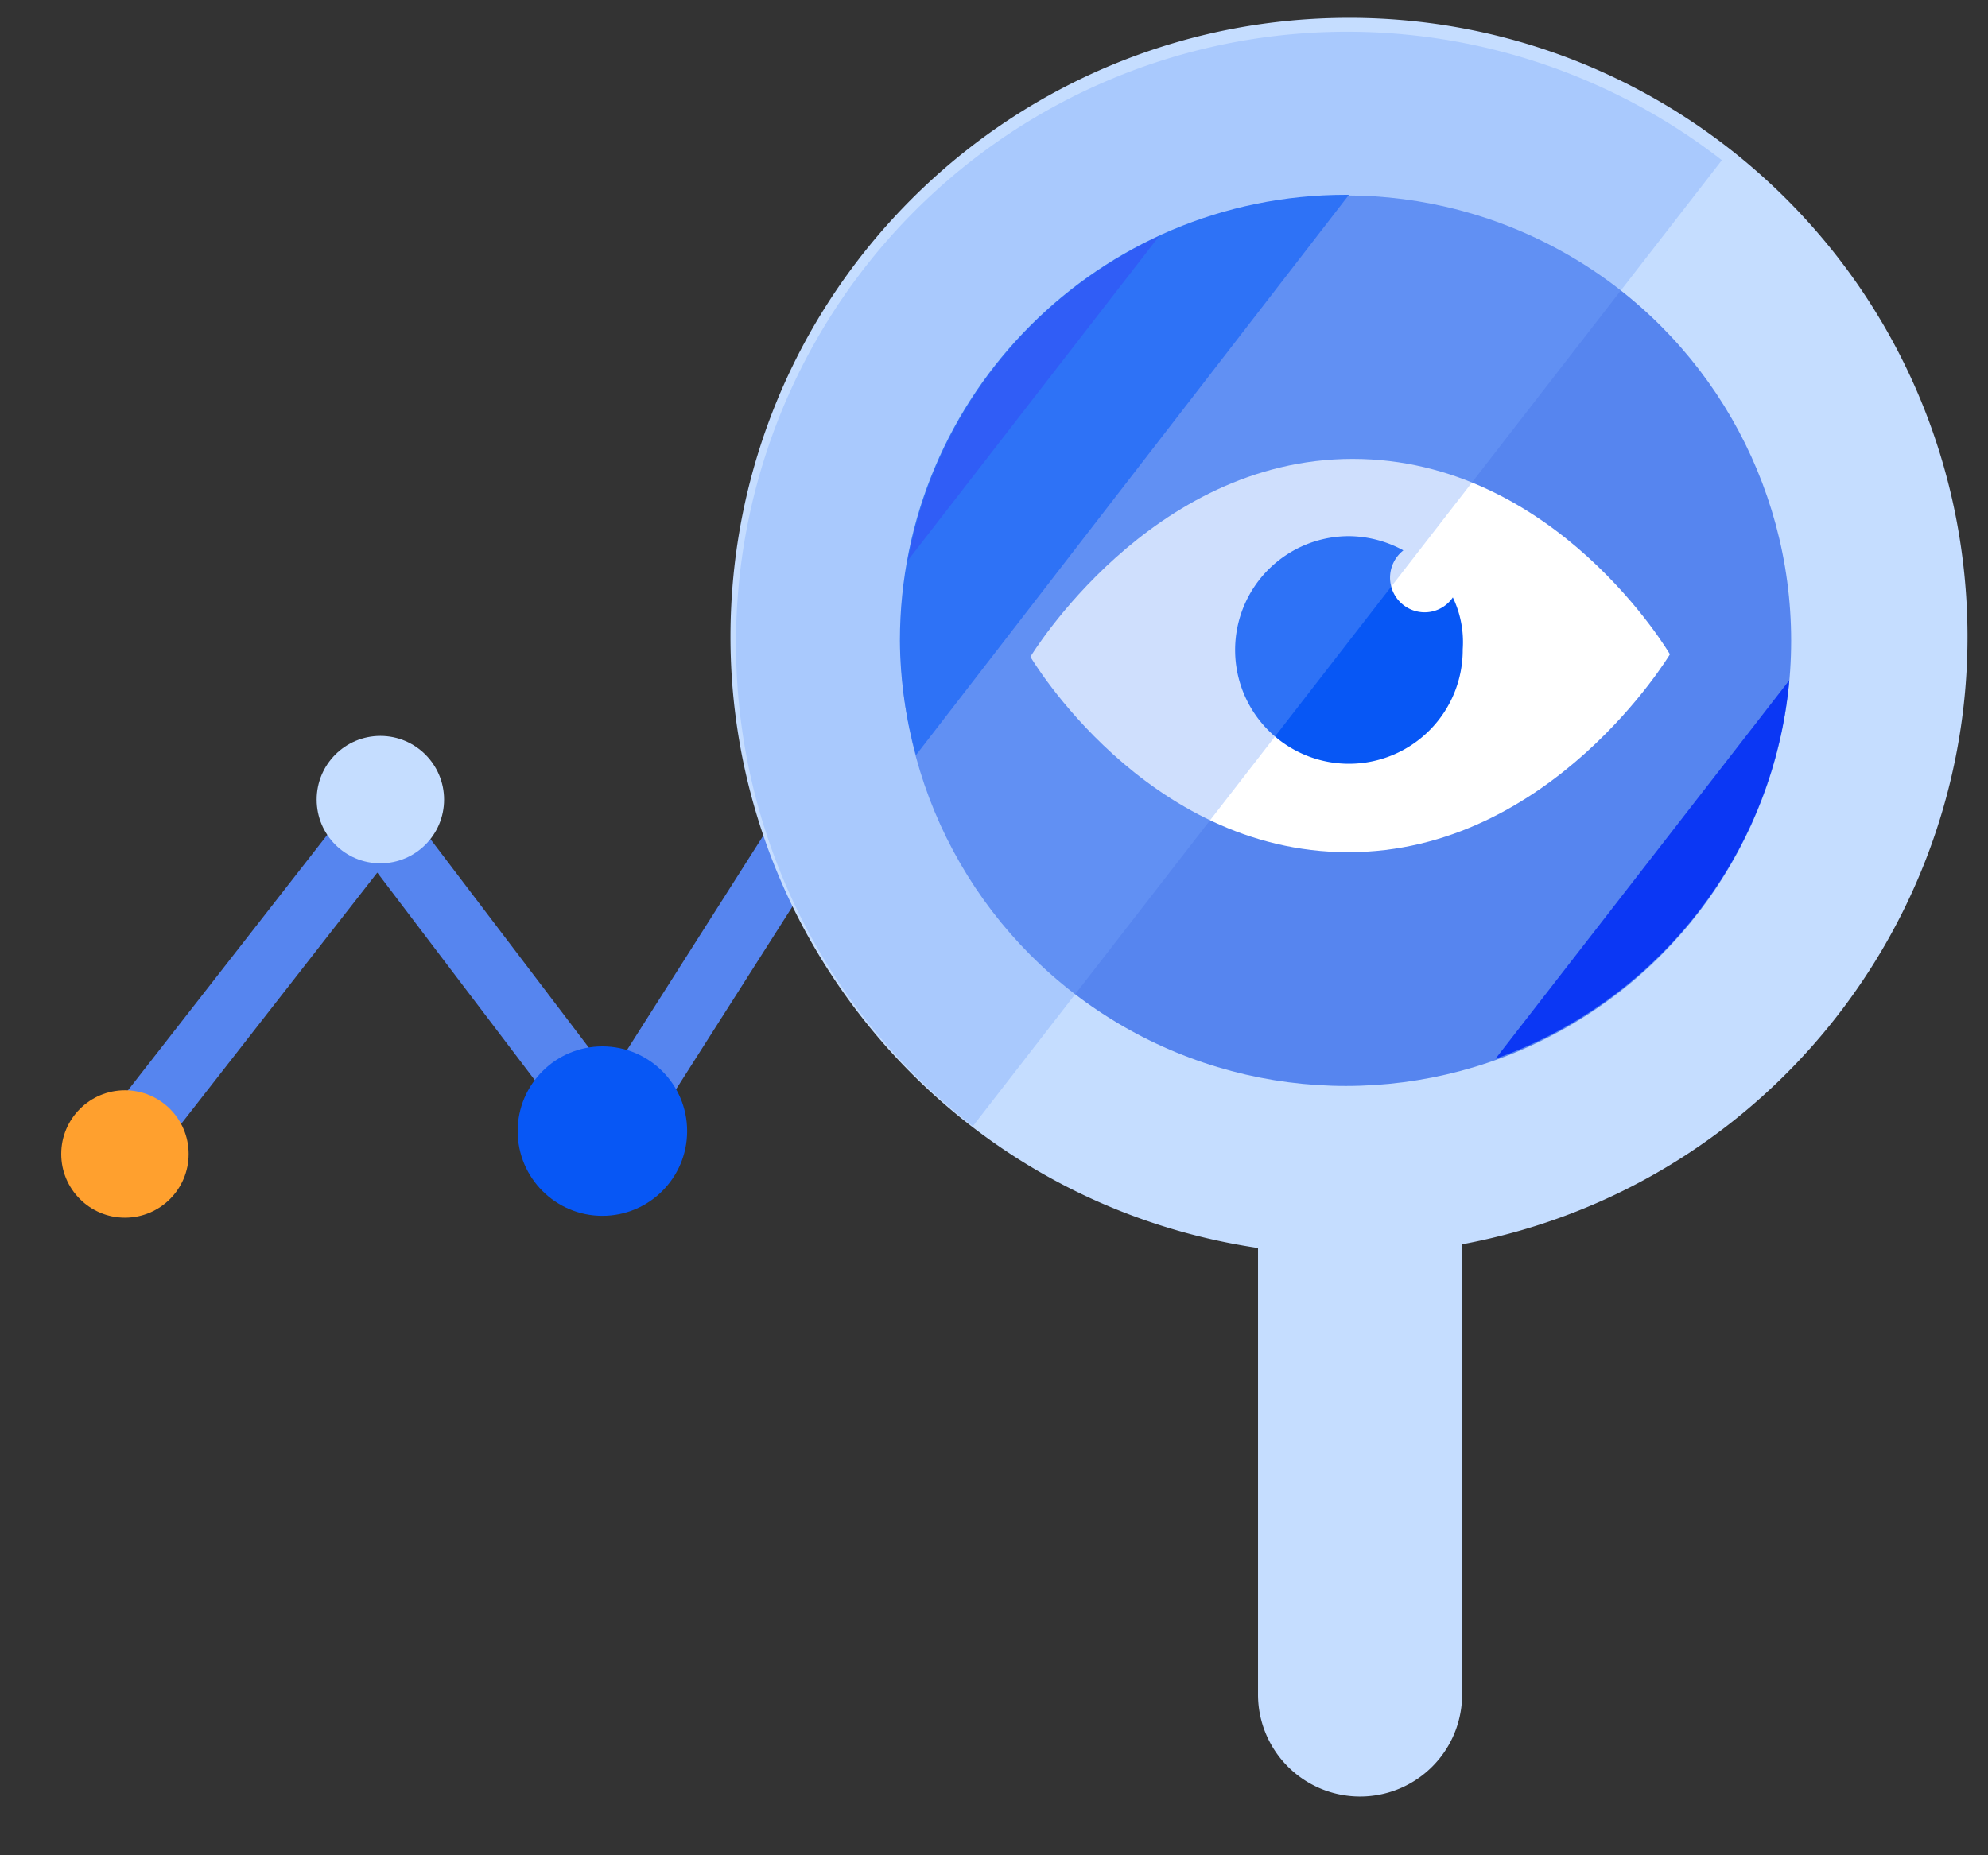 <svg width="150" height="140" xmlns="http://www.w3.org/2000/svg"><rect width="100%" height="100%" fill="#333333" stroke="none"/><g fill-rule="nonzero" fill="none"><path fill="#5685EF" d="M46.387 89.46l-17.92-23.613L11.06 88.153 7.327 85.26 28.513 58.1 46.06 81.2l37.193-58.52 4.014 2.567z"/><path d="M110.32 127.867V93.893c23.866-4.44 40.341-26.436 37.892-50.588-2.45-24.15-23.006-42.391-47.277-41.95-24.271.441-44.15 19.417-45.72 43.641-1.57 24.225 15.694 45.607 39.705 49.177v33.694a7.7 7.7 0 0015.4 0z" fill="#C5DDFF"/><circle fill="#FFA02E" cx="9.427" cy="87.08" r="4.807"/><circle fill="#C5DDFF" cx="28.7" cy="60.34" r="4.807"/><circle fill="#0757F5" cx="45.453" cy="85.353" r="6.393"/><circle fill="#5685EF" cx="101.547" cy="48.347" r="33.6"/><path d="M135.007 51.333l-22.167 28.56a33.507 33.507 0 0022.167-28.56z" fill="#0B37F4"/><path d="M101.547 14.7C82.964 14.7 67.9 29.764 67.9 48.347c.02 2.918.428 5.822 1.213 8.633L101.78 14.7h-.233z" fill="#0757F5"/><path d="M87.453 17.827A33.647 33.647 0 0068.507 42.28l18.946-24.453z" fill="#0B37F4"/><path d="M126 49.373s-8.633-14.746-23.94-14.746c-15.307 0-24.313 14.933-24.313 14.933s8.68 14.747 23.986 14.747C117.04 64.307 126 49.373 126 49.373z" fill="#FFF"/><path d="M109.62 45.08a2.567 2.567 0 01-2.287 1.12 2.613 2.613 0 01-1.446-4.667 8.68 8.68 0 00-4.107-1.073 8.587 8.587 0 108.587 8.54 7.793 7.793 0 00-.747-3.92z" fill="#0757F5"/><path d="M55.533 48.533A46.013 46.013 0 0073.407 84.98l56.513-72.893a46.107 46.107 0 00-74.387 36.446z" opacity=".35" fill="#76A3F9"/></g></svg>